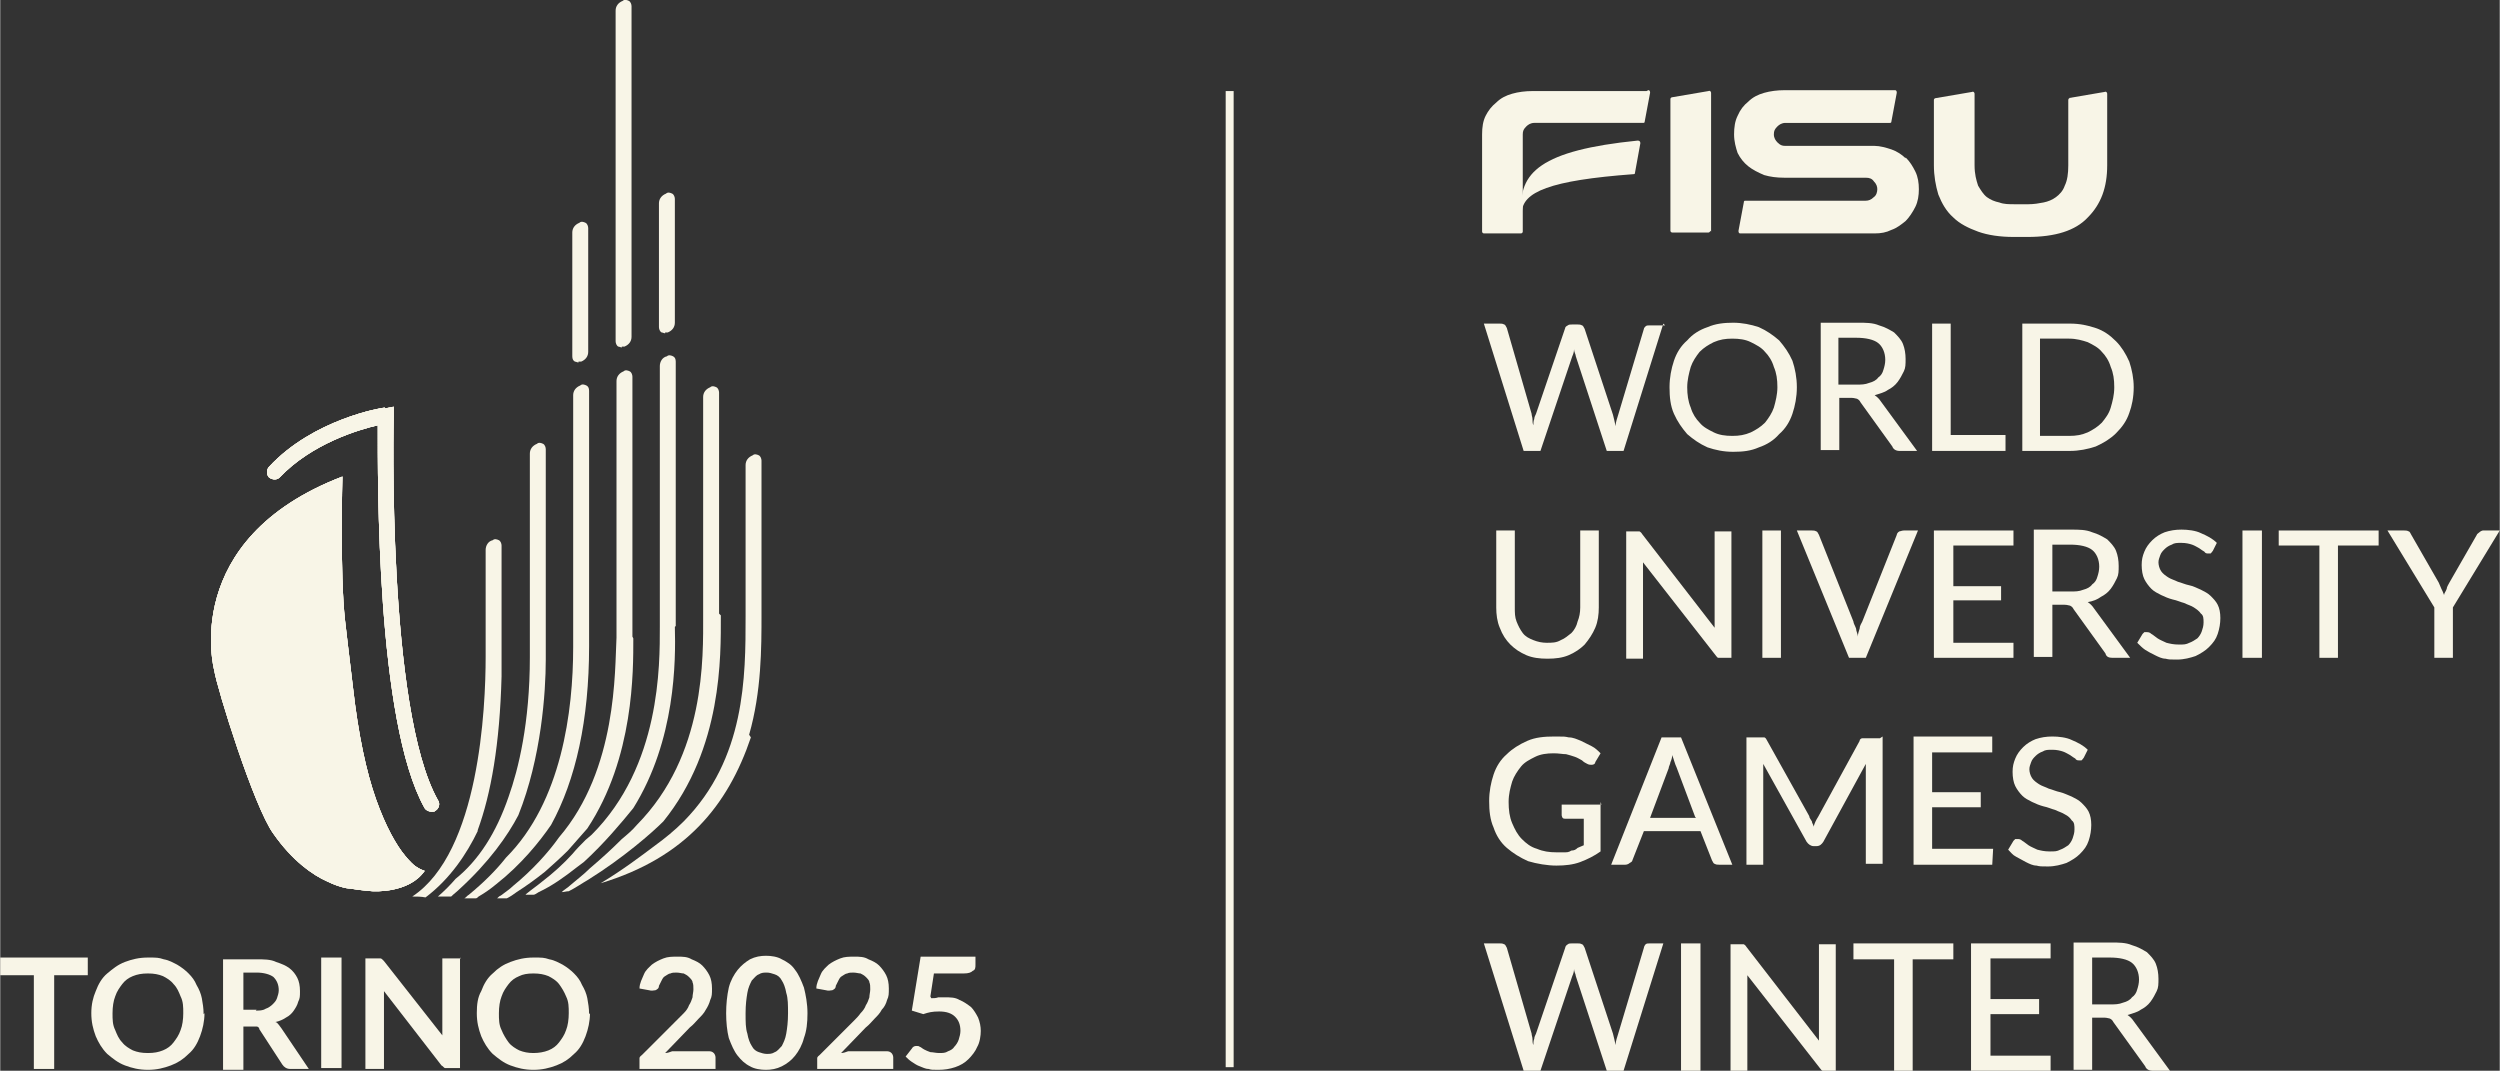 <?xml version="1.0" encoding="UTF-8"?>
<svg xmlns="http://www.w3.org/2000/svg" width="99.7mm" height="42.7mm" xmlns:xlink="http://www.w3.org/1999/xlink" version="1.1" viewBox="0 0 282.7 121.1">
  <rect x="0" y="0" width="282.7" height="121.1" fill="#333333" stroke="none"/>
  <defs>
    <style>
      .cls-1 {
        clip-path: url(#clippath-1);
      }

      .cls-2 {
        clip-path: url(#clippath);
      }

      .cls-3 {
        fill: #f8f5e7;
      }
    </style>
    <clipPath id="clippath">
      <path class="cls-3" d="M43.5,46.1c-.3,0-8.1,1.3-13.1,6.7-.3.3-.3.9,0,1.2.4.3.9.3,1.2,0,3.6-3.8,8.9-5.4,11.1-5.9,0,6-.2,33.5,5.3,43.3.2.3.5.4.8.4s.3,0,.4-.1c.4-.2.6-.8.3-1.2-5.8-10.3-5-43.1-5-43.5v-1s-1,.2-1,.2Z"/>
    </clipPath>
    <clipPath id="clippath-1">
      <path class="cls-3" d="M24.2,75.8c.3,2,4.5,15.5,6.7,18.5,2.2,3.1,4.5,4.7,6.1,5.4.8.4,1.5.6,1.9.7.4.1.7.1.7.1,0,0,1.1.2,2.5.3,0,0,4.1.3,5.9-2.3,0,0-.6-.2-1-.5-.3-.2-.7-.6-1.2-1.2-1-1.2-2.2-3.3-3.3-6.4-1.1-3.1-2-7.3-2.6-12.6-.3-2.4-.9-7.6-.9-7.6-.6-5.3-.3-16.3-.3-16.3-18.5,7.1-14.5,21.9-14.5,21.9"/>
    </clipPath>
  </defs>
  <!-- Generator: Adobe Illustrator 28.7.0, SVG Export Plug-In . SVG Version: 1.2.0 Build 136)  -->
  <g>
    <g id="Livello_1">
      <rect class="cls-3" x="138.6" y="10.3" width=".9" height="110.4"/>
      <path class="cls-3" d="M188.1,36.6l-4.5,14.4h-1.9l-3.5-10.7c0-.2-.2-.5-.2-.8,0,.3-.1.6-.2.8l-3.6,10.7h-1.9l-4.5-14.4h1.8c.2,0,.3,0,.5.1.1,0,.2.2.3.4l2.8,9.7c0,.2.1.4.1.6,0,.2,0,.5.1.7,0-.2,0-.5.1-.7,0-.2.1-.4.2-.6l3.3-9.7c0-.1.1-.2.3-.3.1-.1.3-.1.5-.1h.6c.2,0,.3,0,.5.1.1,0,.2.2.3.4l3.2,9.7c.1.4.2.8.3,1.3,0-.5.2-.9.3-1.3l2.9-9.7c0-.1.1-.2.2-.3.1-.1.3-.1.5-.1h1.7Z"/>
      <path class="cls-3" d="M203.2,43.8c0,1.1-.2,2.1-.5,3-.3.9-.8,1.7-1.5,2.3-.6.7-1.4,1.2-2.3,1.5-.9.4-1.8.5-2.9.5s-2-.2-2.9-.5c-.9-.4-1.6-.9-2.3-1.5-.6-.7-1.1-1.4-1.5-2.3-.4-.9-.5-1.9-.5-3s.2-2.1.5-3c.3-.9.8-1.7,1.5-2.3.6-.7,1.4-1.2,2.3-1.5.9-.4,1.9-.5,2.9-.5s2,.2,2.9.5c.9.4,1.6.9,2.3,1.5.6.7,1.1,1.4,1.5,2.3.3.9.5,1.9.5,3M201,43.8c0-.9-.1-1.6-.4-2.3-.2-.7-.6-1.3-1-1.7-.4-.5-1-.8-1.6-1.1-.6-.3-1.3-.4-2.1-.4s-1.4.1-2.1.4c-.6.3-1.1.6-1.6,1.1-.4.5-.8,1.1-1,1.7-.2.7-.4,1.5-.4,2.3s.1,1.6.4,2.3c.2.7.6,1.3,1,1.7.4.5,1,.8,1.6,1.1.6.3,1.3.4,2.1.4s1.4-.1,2.1-.4c.6-.3,1.1-.6,1.6-1.1.4-.5.8-1.1,1-1.7.2-.7.4-1.5.4-2.3"/>
      <path class="cls-3" d="M216.7,51h-1.9c-.4,0-.7-.2-.8-.5l-3.6-5c-.1-.2-.2-.3-.4-.4-.1,0-.3-.1-.6-.1h-1.4v5.9h-2.1v-14.4h4.2c.9,0,1.7,0,2.4.3.7.2,1.2.5,1.7.8.4.4.8.8,1,1.3.2.5.3,1.1.3,1.7s0,1-.2,1.4c-.2.4-.4.8-.7,1.2-.3.4-.7.7-1.1.9-.4.3-.9.4-1.5.6.3.2.5.4.7.7l4.1,5.6ZM209.9,43.5c.6,0,1,0,1.5-.2.4-.1.8-.3,1-.6.3-.2.5-.5.6-.9.1-.3.2-.7.2-1.1,0-.8-.3-1.5-.8-1.9-.5-.4-1.4-.6-2.5-.6h-2v5.3h1.9Z"/>
      <polygon class="cls-3" points="226.8 49.2 226.8 51 218.5 51 218.5 36.6 220.6 36.6 220.6 49.2 226.8 49.2"/>
      <path class="cls-3" d="M241.3,43.8c0,1.1-.2,2.1-.5,2.9-.3.9-.8,1.6-1.5,2.3-.6.6-1.4,1.1-2.3,1.5-.9.3-1.9.5-2.9.5h-5.4v-14.4h5.4c1.1,0,2,.2,2.9.5.9.3,1.6.8,2.3,1.5.6.6,1.1,1.4,1.5,2.3.3.9.5,1.9.5,2.9M239.1,43.8c0-.9-.1-1.6-.4-2.3-.2-.7-.6-1.3-1-1.7-.4-.5-1-.8-1.6-1.1-.6-.2-1.3-.4-2.1-.4h-3.3v11h3.3c.8,0,1.4-.1,2.1-.4.6-.3,1.1-.6,1.6-1.1.4-.5.8-1,1-1.7.2-.7.4-1.4.4-2.3"/>
      <path class="cls-3" d="M174.9,72.7c.6,0,1.1,0,1.6-.3.5-.2.8-.5,1.2-.8.3-.3.6-.8.7-1.3.2-.5.3-1,.3-1.6v-8.7h2.1v8.7c0,.8-.1,1.6-.4,2.3-.3.7-.7,1.3-1.2,1.9-.5.5-1.1.9-1.8,1.2-.7.3-1.5.4-2.4.4s-1.7-.1-2.4-.4c-.7-.3-1.3-.7-1.8-1.2-.5-.5-.9-1.1-1.2-1.9-.3-.7-.4-1.5-.4-2.3v-8.7h2.1v8.7c0,.6,0,1.1.2,1.6.2.5.4.9.7,1.3.3.4.7.6,1.2.8.5.2,1,.3,1.5.3"/>
      <path class="cls-3" d="M195.8,60v14.4h-1.1c-.2,0-.3,0-.4,0-.1,0-.2-.2-.3-.3l-8.2-10.5c0,.2,0,.4,0,.5,0,.2,0,.3,0,.5v9.9h-1.9v-14.4h1.1c.2,0,.3,0,.4,0,0,0,.2.1.3.3l8.2,10.6c0-.2,0-.4,0-.6,0-.2,0-.4,0-.5v-9.8h1.9Z"/>
      <rect class="cls-3" x="199.3" y="60" width="2.1" height="14.4"/>
      <path class="cls-3" d="M216.9,60l-5.9,14.4h-1.9l-5.9-14.4h1.7c.2,0,.3,0,.5.1.1,0,.2.2.3.4l3.9,9.8c0,.2.2.5.3.8,0,.3.2.6.2.9,0-.3.1-.6.2-.9,0-.3.2-.6.3-.8l3.9-9.8c0-.1.1-.3.3-.4.1,0,.3-.1.5-.1h1.7Z"/>
      <polygon class="cls-3" points="227.7 72.7 227.7 74.4 218.7 74.4 218.7 60 227.7 60 227.7 61.7 220.9 61.7 220.9 66.3 226.3 66.3 226.3 67.9 220.9 67.9 220.9 72.7 227.7 72.7"/>
      <path class="cls-3" d="M240.8,74.4h-1.9c-.4,0-.7-.1-.8-.5l-3.6-5c-.1-.2-.2-.3-.4-.4-.1,0-.3-.1-.6-.1h-1.4v5.9h-2.1v-14.4h4.2c.9,0,1.7,0,2.4.3.7.2,1.2.5,1.7.8.4.4.8.8,1,1.3.2.5.3,1.1.3,1.7s0,1-.2,1.4c-.2.4-.4.8-.7,1.2-.3.4-.7.7-1.1.9-.4.3-.9.5-1.5.6.3.2.5.4.7.7l4.1,5.6ZM234.1,66.9c.6,0,1,0,1.5-.2.4-.1.8-.3,1-.6.3-.2.5-.5.6-.9.1-.3.2-.7.2-1.1,0-.8-.3-1.5-.8-1.9-.5-.4-1.4-.6-2.5-.6h-2v5.3h1.9Z"/>
      <path class="cls-3" d="M250.2,62.3c0,.1-.1.2-.2.3,0,0-.2,0-.3,0s-.3,0-.4-.2c-.2-.1-.3-.2-.6-.4-.2-.1-.5-.3-.8-.4-.3-.1-.7-.2-1.2-.2s-.8,0-1.1.2c-.3.1-.6.3-.8.5-.2.2-.4.4-.5.7-.1.3-.2.5-.2.8s.1.7.3,1c.2.3.5.5.8.7.3.2.7.3,1.1.5.4.1.8.3,1.3.4s.8.3,1.3.5c.4.2.8.4,1.1.7.3.3.6.6.8,1,.2.4.3.9.3,1.5s-.1,1.2-.3,1.8c-.2.6-.5,1-1,1.5-.4.4-.9.7-1.5,1-.6.2-1.3.4-2.1.4s-.9,0-1.3-.1c-.4,0-.8-.2-1.2-.4-.4-.2-.8-.4-1.1-.6-.3-.2-.6-.5-.9-.8l.6-1c0,0,.1-.1.2-.2,0,0,.2,0,.3,0s.3,0,.5.2c.2.1.4.3.7.5.3.2.6.3,1,.5.4.1.8.2,1.4.2s.8,0,1.2-.2c.3-.1.6-.3.9-.5.2-.2.4-.5.5-.8.1-.3.2-.6.2-1s0-.8-.3-1c-.2-.3-.5-.5-.8-.7-.3-.2-.7-.3-1.1-.5-.4-.1-.8-.3-1.3-.4-.4-.1-.9-.3-1.3-.5-.4-.2-.8-.4-1.1-.7-.3-.3-.6-.7-.8-1.1-.2-.4-.3-1-.3-1.6s.1-1,.3-1.5c.2-.5.5-.9.9-1.3.4-.4.9-.7,1.4-.9.6-.2,1.2-.3,1.9-.3s1.6.1,2.2.4c.7.3,1.3.6,1.8,1.1l-.5,1Z"/>
      <rect class="cls-3" x="253.6" y="60" width="2.2" height="14.4"/>
      <polygon class="cls-3" points="269 61.7 264.4 61.7 264.4 74.4 262.3 74.4 262.3 61.7 257.7 61.7 257.7 60 269 60 269 61.7"/>
      <path class="cls-3" d="M277.4,68.7v5.7h-2.1v-5.7l-5.3-8.7h1.9c.2,0,.3,0,.5.1.1,0,.2.2.3.4l3.1,5.4c.1.2.2.5.3.7.1.2.2.4.3.7,0-.2.2-.4.3-.7,0-.2.2-.5.3-.7l3.1-5.4c0-.1.2-.2.3-.3.1-.1.3-.2.4-.2h1.9l-5.3,8.7Z"/>
      <path class="cls-3" d="M181,90.7v5.6c-.7.5-1.5.9-2.3,1.2-.8.3-1.7.4-2.7.4s-2.2-.2-3.2-.5c-.9-.4-1.7-.9-2.4-1.5-.7-.6-1.2-1.4-1.5-2.3-.4-.9-.5-1.9-.5-3s.2-2.1.5-3c.3-.9.8-1.7,1.5-2.3.6-.6,1.4-1.1,2.3-1.5.9-.4,1.9-.5,3.1-.5s1.1,0,1.6.1c.5,0,.9.2,1.4.4.4.2.8.4,1.2.6.4.2.7.5,1,.8l-.6,1c0,.2-.2.3-.4.3-.2,0-.3,0-.5-.1-.2-.1-.4-.2-.6-.4-.2-.1-.5-.3-.8-.4-.3-.1-.6-.2-1-.3-.4,0-.8-.1-1.4-.1-.8,0-1.5.1-2.1.4-.6.3-1.2.6-1.6,1.1-.4.5-.8,1.1-1,1.7-.2.7-.4,1.4-.4,2.3s.1,1.7.4,2.4c.3.7.6,1.3,1.1,1.8.5.5,1,.9,1.7,1.1.7.3,1.4.4,2.2.4s.6,0,.9,0c.3,0,.5,0,.8-.2.3,0,.5-.1.7-.3.2-.1.5-.2.7-.3v-3h-2.1c-.1,0-.2,0-.3-.1,0,0-.1-.2-.1-.3v-1.2h4.5Z"/>
      <path class="cls-3" d="M196,97.8h-1.6c-.2,0-.3,0-.5-.1-.1,0-.2-.2-.3-.4l-1.3-3.3h-6.4l-1.3,3.3c0,.1-.1.2-.3.3-.1.1-.3.2-.5.2h-1.6l5.7-14.4h2.2l5.8,14.4ZM191.7,92.4l-2.1-5.6c-.2-.4-.3-.9-.5-1.4,0,.3-.1.6-.2.8,0,.2-.2.5-.2.7l-2.1,5.6h5.2Z"/>
      <path class="cls-3" d="M212.9,83.3v14.4h-1.9v-10.3c0-.2,0-.3,0-.5,0-.2,0-.4,0-.5l-4.8,8.8c-.2.3-.4.5-.8.5h-.3c-.3,0-.6-.2-.8-.5l-4.9-8.8c0,.4,0,.7,0,1.1v10.3h-1.9v-14.4h1.6c.2,0,.3,0,.4,0,.1,0,.2.1.3.3l4.8,8.6c0,.2.2.4.3.6,0,.2.2.4.2.6.1-.4.3-.8.5-1.1l4.7-8.6c0-.2.2-.3.3-.3.1,0,.2,0,.4,0h1.6Z"/>
      <polygon class="cls-3" points="225.4 96 225.3 97.8 216.4 97.8 216.4 83.3 225.3 83.3 225.3 85.1 218.5 85.1 218.5 89.6 224 89.6 224 91.3 218.5 91.3 218.5 96 225.4 96"/>
      <path class="cls-3" d="M235.6,85.7c0,.1-.1.2-.2.3,0,0-.2,0-.3,0s-.3,0-.4-.2c-.2-.1-.3-.2-.6-.4-.2-.1-.5-.3-.8-.4-.3-.1-.7-.2-1.2-.2s-.8,0-1.1.2c-.3.1-.6.3-.8.5-.2.2-.4.4-.5.7-.1.3-.2.5-.2.8s.1.7.3,1c.2.3.5.5.8.7.3.2.7.3,1.1.5.4.1.8.3,1.3.4.4.1.8.3,1.3.5.4.2.8.4,1.1.7.3.3.6.6.8,1,.2.4.3.9.3,1.5s-.1,1.2-.3,1.8c-.2.6-.5,1-1,1.5-.4.4-.9.7-1.5,1-.6.2-1.3.4-2.1.4s-.9,0-1.3-.1c-.4,0-.8-.2-1.2-.4-.4-.2-.7-.4-1.1-.6s-.6-.5-.9-.8l.6-1c0,0,.1-.1.2-.2,0,0,.2,0,.3,0s.3,0,.5.2c.2.1.4.3.7.5.3.2.6.3,1,.5.4.1.8.2,1.4.2s.8,0,1.2-.2c.3-.1.6-.3.9-.5.2-.2.4-.5.5-.8.1-.3.2-.6.2-1s0-.8-.3-1c-.2-.3-.4-.5-.8-.7-.3-.2-.7-.3-1.1-.5-.4-.1-.8-.3-1.3-.4-.4-.1-.9-.3-1.3-.5-.4-.2-.8-.4-1.1-.7-.3-.3-.6-.7-.8-1.1-.2-.4-.3-1-.3-1.6s.1-1,.3-1.5c.2-.5.5-.9.9-1.3.4-.4.9-.7,1.4-.9.6-.2,1.2-.3,1.9-.3s1.6.1,2.2.4c.7.3,1.3.6,1.8,1.1l-.5,1Z"/>
      <path class="cls-3" d="M188.1,106.7l-4.5,14.4h-1.9l-3.5-10.7c0-.2-.2-.5-.2-.8,0,.3-.1.6-.2.8l-3.6,10.7h-1.9l-4.5-14.4h1.8c.2,0,.3,0,.5.1.1,0,.2.2.3.4l2.8,9.7c0,.2.1.4.1.6,0,.2,0,.5.1.7,0-.2,0-.5.1-.7,0-.2.1-.4.2-.6l3.3-9.7c0-.1.1-.3.3-.4.1-.1.3-.1.5-.1h.6c.2,0,.3,0,.5.1.1,0,.2.2.3.4l3.2,9.7c.1.4.2.8.3,1.3,0-.5.2-.9.3-1.3l2.9-9.7c0-.1.1-.3.2-.4.1-.1.3-.1.5-.1h1.7Z"/>
      <rect class="cls-3" x="190.1" y="106.7" width="2.2" height="14.4"/>
      <path class="cls-3" d="M207.6,106.7v14.4h-1.1c-.2,0-.3,0-.4,0-.1,0-.2-.2-.3-.3l-8.2-10.5c0,.2,0,.4,0,.5,0,.2,0,.3,0,.5v9.9h-1.9v-14.4h1.1c.2,0,.3,0,.4,0,0,0,.2.1.3.3l8.2,10.6c0-.2,0-.4,0-.6,0-.2,0-.4,0-.5v-9.8h1.9Z"/>
      <polygon class="cls-3" points="220.9 108.5 216.3 108.5 216.3 121.1 214.2 121.1 214.2 108.5 209.6 108.5 209.6 106.7 220.9 106.7 220.9 108.5"/>
      <polygon class="cls-3" points="231.9 119.4 231.9 121.1 222.9 121.1 222.9 106.7 231.9 106.7 231.9 108.4 225.1 108.4 225.1 113 230.6 113 230.6 114.7 225.1 114.7 225.1 119.4 231.9 119.4"/>
      <path class="cls-3" d="M245.3,121.1h-1.9c-.4,0-.7-.2-.8-.5l-3.6-5c-.1-.2-.2-.3-.4-.4-.1,0-.3-.1-.6-.1h-1.4v5.9h-2.1v-14.4h4.2c.9,0,1.7,0,2.4.3.7.2,1.2.5,1.7.8.4.4.8.8,1,1.3.2.5.3,1.1.3,1.7s0,1-.2,1.4c-.2.4-.4.8-.7,1.2-.3.4-.7.7-1.1.9-.4.3-.9.4-1.5.6.3.2.5.4.7.7l4.1,5.6ZM238.6,113.6c.6,0,1,0,1.5-.2.4-.1.8-.3,1-.6.3-.2.5-.5.6-.9.1-.3.2-.7.2-1.1,0-.8-.3-1.5-.8-1.9-.5-.4-1.4-.6-2.5-.6h-2v5.3h1.9Z"/>
      <path class="cls-3" d="M215.5,17.9c-.4-.4-1-.8-1.6-1-.6-.2-1.3-.4-1.9-.4h-10.1c-.4,0-.6-.1-.9-.4-.2-.2-.4-.5-.4-.9s.1-.6.4-.9c.2-.2.5-.4.9-.4h11.8c.1,0,.2,0,.2-.2l.6-3.2c0-.1,0-.3-.2-.3h-12.5c-.8,0-1.6.1-2.3.3-.7.2-1.3.5-1.8,1-.5.4-.9.9-1.2,1.6-.3.6-.4,1.3-.4,2.1s.2,1.5.4,2.1c.3.6.7,1.1,1.2,1.5.5.4,1.1.7,1.8,1,.7.2,1.4.3,2.3.3h9.2c.4,0,.7.1.9.4.3.3.4.6.4.9s-.1.7-.4.9c-.3.3-.6.4-.9.4h-13.6c-.1,0-.2,0-.2.2l-.6,3.2c0,.1,0,.3.2.3h15.2c.7,0,1.3-.1,1.9-.4.6-.2,1.1-.6,1.6-1,.4-.4.8-1,1.1-1.6.3-.6.4-1.3.4-2s-.1-1.4-.4-2c-.3-.6-.6-1.1-1.1-1.6"/>
      <path class="cls-3" d="M234.1,11.1c-.1,0-.2.1-.2.2v7.4c0,.9-.1,1.7-.4,2.3-.2.6-.6,1-1,1.3-.4.3-.9.5-1.4.6-.5.1-1.1.2-1.7.2h-1.6c-.6,0-1.2,0-1.7-.2-.5-.1-1-.3-1.4-.6-.4-.3-.7-.8-1-1.3-.2-.6-.4-1.3-.4-2.3v-8.1c0-.1-.1-.3-.3-.2l-4.1.7c-.1,0-.2.1-.2.2v7.4c0,1.2.2,2.3.5,3.3.4,1,.9,1.9,1.7,2.6.7.7,1.7,1.2,2.8,1.6,1.1.4,2.5.6,4,.6h1.6c3.1,0,5.4-.7,6.8-2.2,1.5-1.5,2.2-3.4,2.2-5.9v-8.1c0-.1-.1-.3-.3-.2l-4.1.7Z"/>
      <path class="cls-3" d="M193.5,26.2v-15.7c0-.1-.1-.3-.3-.2l-4.1.7c-.1,0-.2.1-.2.2v14.9c0,.1.1.2.2.2h4.1c.1,0,.2-.1.2-.2"/>
      <path class="cls-3" d="M186.2,10.3h-12.9c-.8,0-1.6.1-2.3.3-.7.2-1.3.5-1.8,1-.5.4-.9.9-1.2,1.5-.3.6-.4,1.3-.4,2.1v11c0,.1.1.2.2.2h4.2c.1,0,.2-.1.2-.2v-11c0-.4.1-.6.4-.9.2-.2.5-.4.9-.4h12.3c.1,0,.2,0,.2-.2l.6-3.2c0-.1,0-.3-.2-.3"/>
      <path class="cls-3" d="M185.2,15.9c-10.9,1.1-13.6,3.6-13.1,8.2,0-2.4,3.2-3.7,12.6-4.4.1,0,.2,0,.2-.2l.6-3.3c0-.2-.1-.3-.3-.3"/>
      <path class="cls-3" d="M43.5,46.1c-.3,0-8.1,1.3-13.1,6.7-.3.3-.3.9,0,1.2.4.3.9.3,1.2,0,3.6-3.8,8.9-5.4,11.1-5.9,0,6-.2,33.5,5.3,43.3.2.3.5.4.8.4s.3,0,.4-.1c.4-.2.6-.8.3-1.2-5.8-10.3-5-43.1-5-43.5v-1s-1,.2-1,.2Z"/>
      <g>
        <path class="cls-3" d="M43.5,46.1c-.3,0-8.1,1.3-13.1,6.7-.3.3-.3.9,0,1.2.4.3.9.3,1.2,0,3.6-3.8,8.9-5.4,11.1-5.9,0,6-.2,33.5,5.3,43.3.2.3.5.4.8.4s.3,0,.4-.1c.4-.2.6-.8.3-1.2-5.8-10.3-5-43.1-5-43.5v-1s-1,.2-1,.2Z"/>
        <g class="cls-2">
          <rect class="cls-3" x="24.8" y="44.2" width="30.2" height="49.2" transform="translate(-15.4 11.7) rotate(-14)"/>
          <polygon class="cls-3" points="30 96.3 60.5 88.7 60.5 96.3 30 96.3"/>
          <polygon class="cls-3" points="19.3 91.1 60.5 80.9 60.5 88.7 30.1 96.3 19.3 96.3 19.3 91.1"/>
          <polygon class="cls-3" points="19.3 90.9 60.5 80.7 60.5 80.9 19.3 91.1 19.3 90.9"/>
          <polygon class="cls-3" points="19.3 90.8 60.5 80.5 60.5 80.7 19.3 90.9 19.3 90.8"/>
          <polygon class="cls-3" points="19.3 90.6 60.5 80.4 60.5 80.5 19.3 90.8 19.3 90.6"/>
          <polygon class="cls-3" points="19.3 90.4 60.5 80.2 60.5 80.4 19.3 90.6 19.3 90.4"/>
          <polygon class="cls-3" points="19.3 90.3 60.5 80 60.5 80.2 19.3 90.4 19.3 90.3"/>
          <polygon class="cls-3" points="19.3 90.1 60.5 79.9 60.5 80 19.3 90.3 19.3 90.1"/>
          <polygon class="cls-3" points="19.3 89.9 60.5 79.7 60.5 79.9 19.3 90.1 19.3 89.9"/>
          <polygon class="cls-3" points="19.3 89.8 60.5 79.5 60.5 79.7 19.3 89.9 19.3 89.8"/>
          <polygon class="cls-3" points="19.3 89.6 60.5 79.3 60.5 79.5 19.3 89.8 19.3 89.6"/>
          <polygon class="cls-3" points="19.3 89.4 60.5 79.2 60.5 79.3 19.3 89.6 19.3 89.4"/>
          <polygon class="cls-3" points="19.3 89.3 60.5 79 60.5 79.2 19.3 89.4 19.3 89.3"/>
          <polygon class="cls-3" points="19.3 89.1 60.5 78.8 60.5 79 19.3 89.3 19.3 89.1"/>
          <polygon class="cls-3" points="19.3 88.9 60.5 78.7 60.5 78.8 19.3 89.1 19.3 88.9"/>
          <polygon class="cls-3" points="19.3 88.7 60.5 78.5 60.5 78.7 19.3 88.9 19.3 88.7"/>
          <polygon class="cls-3" points="19.3 88.6 60.5 78.3 60.5 78.5 19.3 88.7 19.3 88.6"/>
          <polygon class="cls-3" points="19.3 88.4 60.5 78.2 60.5 78.3 19.3 88.6 19.3 88.4"/>
          <polygon class="cls-3" points="19.3 88.2 60.5 78 60.5 78.2 19.3 88.4 19.3 88.2"/>
          <polygon class="cls-3" points="19.3 88.1 60.5 77.8 60.5 78 19.3 88.2 19.3 88.1"/>
          <polygon class="cls-3" points="19.3 87.9 60.5 77.7 60.5 77.8 19.3 88.1 19.3 87.9"/>
          <polygon class="cls-3" points="19.3 87.7 60.5 77.5 60.5 77.7 19.3 87.9 19.3 87.7"/>
          <polygon class="cls-3" points="19.3 87.6 60.5 77.3 60.5 77.5 19.3 87.7 19.3 87.6"/>
          <polygon class="cls-3" points="19.3 87.4 60.5 77.2 60.5 77.3 19.3 87.6 19.3 87.4"/>
          <polygon class="cls-3" points="19.3 87.2 60.5 77 60.5 77.2 19.3 87.4 19.3 87.2"/>
          <polygon class="cls-3" points="19.3 87.1 60.5 76.8 60.5 77 19.3 87.2 19.3 87.1"/>
          <polygon class="cls-3" points="19.3 86.9 60.5 76.6 60.5 76.8 19.3 87.1 19.3 86.9"/>
          <polygon class="cls-3" points="19.3 86.7 60.5 76.5 60.5 76.6 19.3 86.9 19.3 86.7"/>
          <polygon class="cls-3" points="19.3 86.6 60.5 76.3 60.5 76.5 19.3 86.7 19.3 86.6"/>
          <polygon class="cls-3" points="19.3 86.4 60.5 76.1 60.5 76.3 19.3 86.6 19.3 86.4"/>
          <polygon class="cls-3" points="19.3 86.2 60.5 76 60.5 76.1 19.3 86.4 19.3 86.2"/>
          <polygon class="cls-3" points="19.3 86 60.5 75.8 60.5 76 19.3 86.2 19.3 86"/>
          <polygon class="cls-3" points="19.3 85.9 60.5 75.6 60.5 75.8 19.3 86 19.3 85.9"/>
          <polygon class="cls-3" points="19.3 85.7 60.5 75.5 60.5 75.6 19.3 85.9 19.3 85.7"/>
          <polygon class="cls-3" points="19.3 85.5 60.5 75.3 60.5 75.5 19.3 85.7 19.3 85.5"/>
          <polygon class="cls-3" points="19.3 85.4 60.5 75.1 60.5 75.3 19.3 85.5 19.3 85.4"/>
          <polygon class="cls-3" points="19.3 85.2 60.5 75 60.5 75.1 19.3 85.4 19.3 85.2"/>
          <polygon class="cls-3" points="19.3 85 60.5 74.8 60.5 75 19.3 85.2 19.3 85"/>
          <polygon class="cls-3" points="19.3 84.9 60.5 74.6 60.5 74.8 19.3 85 19.3 84.9"/>
          <polygon class="cls-3" points="19.3 84.7 60.5 74.4 60.5 74.6 19.3 84.9 19.3 84.7"/>
          <polygon class="cls-3" points="19.3 84.5 60.5 74.3 60.5 74.4 19.3 84.7 19.3 84.5"/>
          <polygon class="cls-3" points="19.3 84.4 60.5 74.1 60.5 74.3 19.3 84.5 19.3 84.4"/>
          <polygon class="cls-3" points="19.3 84.2 60.5 73.9 60.5 74.1 19.3 84.4 19.3 84.2"/>
          <polygon class="cls-3" points="19.3 84 60.5 73.8 60.5 73.9 19.3 84.2 19.3 84"/>
          <polygon class="cls-3" points="19.3 83.8 60.5 73.6 60.5 73.8 19.3 84 19.3 83.8"/>
          <polygon class="cls-3" points="19.3 83.7 60.5 73.4 60.5 73.6 19.3 83.8 19.3 83.7"/>
          <polygon class="cls-3" points="19.3 83.5 60.5 73.3 60.5 73.4 19.3 83.7 19.3 83.5"/>
          <polygon class="cls-3" points="19.3 83.3 60.5 73.1 60.5 73.3 19.3 83.5 19.3 83.3"/>
          <polygon class="cls-3" points="19.3 83.2 60.5 72.9 60.5 73.1 19.3 83.3 19.3 83.2"/>
          <polygon class="cls-3" points="19.3 83 60.5 72.8 60.5 72.9 19.3 83.2 19.3 83"/>
          <polygon class="cls-3" points="19.3 82.8 60.5 72.6 60.5 72.8 19.3 83 19.3 82.8"/>
          <polygon class="cls-3" points="19.3 82.7 60.5 72.4 60.5 72.6 19.3 82.8 19.3 82.7"/>
          <polygon class="cls-3" points="19.3 82.5 60.5 72.2 60.5 72.4 19.3 82.7 19.3 82.5"/>
          <polygon class="cls-3" points="19.3 82.3 60.5 72.1 60.5 72.2 19.3 82.5 19.3 82.3"/>
          <polygon class="cls-3" points="19.3 82.2 60.5 71.9 60.5 72.1 19.3 82.3 19.3 82.2"/>
          <polygon class="cls-3" points="19.3 82 60.5 71.7 60.5 71.9 19.3 82.2 19.3 82"/>
          <polygon class="cls-3" points="19.3 81.8 60.5 71.6 60.5 71.7 19.3 82 19.3 81.8"/>
          <polygon class="cls-3" points="19.3 81.7 60.5 71.4 60.5 71.6 19.3 81.8 19.3 81.7"/>
          <polygon class="cls-3" points="19.3 81.5 60.5 71.2 60.5 71.4 19.3 81.7 19.3 81.5"/>
          <polygon class="cls-3" points="19.3 81.3 60.5 71.1 60.5 71.2 19.3 81.5 19.3 81.3"/>
          <polygon class="cls-3" points="19.3 81.2 60.5 70.9 60.5 71.1 19.3 81.3 19.3 81.2"/>
          <polygon class="cls-3" points="19.3 81 60.5 70.7 60.5 70.9 19.3 81.2 19.3 81"/>
          <polygon class="cls-3" points="19.3 80.8 60.5 70.6 60.5 70.7 19.3 81 19.3 80.8"/>
          <polygon class="cls-3" points="19.3 80.6 60.5 70.4 60.5 70.6 19.3 80.8 19.3 80.6"/>
          <polygon class="cls-3" points="19.3 80.5 60.5 70.2 60.5 70.4 19.3 80.6 19.3 80.5"/>
          <polygon class="cls-3" points="19.3 80.3 60.5 70.1 60.5 70.2 19.3 80.5 19.3 80.3"/>
          <polygon class="cls-3" points="19.3 80.1 60.5 69.9 60.5 70.1 19.3 80.3 19.3 80.1"/>
          <polygon class="cls-3" points="19.3 80 60.5 69.7 60.5 69.9 19.3 80.1 19.3 80"/>
          <polygon class="cls-3" points="19.3 79.8 60.5 69.5 60.5 69.7 19.3 80 19.3 79.8"/>
          <polygon class="cls-3" points="19.3 79.6 60.5 69.4 60.5 69.5 19.3 79.8 19.3 79.6"/>
          <polygon class="cls-3" points="19.3 79.5 60.5 69.2 60.5 69.4 19.3 79.6 19.3 79.5"/>
          <polygon class="cls-3" points="19.3 79.3 60.5 69 60.5 69.2 19.3 79.5 19.3 79.3"/>
          <polygon class="cls-3" points="19.3 79.1 60.5 68.9 60.5 69 19.3 79.3 19.3 79.1"/>
          <polygon class="cls-3" points="19.3 79 60.5 68.7 60.5 68.9 19.3 79.1 19.3 79"/>
          <polygon class="cls-3" points="19.3 78.8 60.5 68.5 60.5 68.7 19.3 79 19.3 78.8"/>
          <polygon class="cls-3" points="19.3 78.6 60.5 68.4 60.5 68.5 19.3 78.8 19.3 78.6"/>
          <polygon class="cls-3" points="19.3 78.4 60.5 68.2 60.5 68.4 19.3 78.6 19.3 78.4"/>
          <polygon class="cls-3" points="19.3 78.3 60.5 68 60.5 68.2 19.3 78.4 19.3 78.3"/>
          <polygon class="cls-3" points="19.3 78.1 60.5 67.9 60.5 68 19.3 78.3 19.3 78.1"/>
          <polygon class="cls-3" points="19.3 77.9 60.5 67.7 60.5 67.9 19.3 78.1 19.3 77.9"/>
          <polygon class="cls-3" points="19.3 77.8 60.5 67.5 60.5 67.7 19.3 77.9 19.3 77.8"/>
          <polygon class="cls-3" points="19.3 77.6 60.5 67.4 60.5 67.5 19.3 77.8 19.3 77.6"/>
          <polygon class="cls-3" points="19.3 77.4 60.5 67.2 60.5 67.4 19.3 77.6 19.3 77.4"/>
          <polygon class="cls-3" points="19.3 77.3 60.5 67 60.5 67.2 19.3 77.4 19.3 77.3"/>
          <polygon class="cls-3" points="19.3 77.1 60.5 66.8 60.5 67 19.3 77.3 19.3 77.1"/>
          <polygon class="cls-3" points="19.3 76.9 60.5 66.7 60.5 66.8 19.3 77.1 19.3 76.9"/>
          <polygon class="cls-3" points="19.3 76.8 60.5 66.5 60.5 66.7 19.3 76.9 19.3 76.8"/>
          <polygon class="cls-3" points="19.3 76.6 60.5 66.3 60.5 66.5 19.3 76.8 19.3 76.6"/>
          <polygon class="cls-3" points="19.3 76.4 60.5 66.2 60.5 66.3 19.3 76.6 19.3 76.4"/>
          <polygon class="cls-3" points="19.3 76.3 60.5 66 60.5 66.2 19.3 76.4 19.3 76.3"/>
          <polygon class="cls-3" points="19.3 76.1 60.5 65.8 60.5 66 19.3 76.3 19.3 76.1"/>
          <polygon class="cls-3" points="19.3 75.9 60.5 65.7 60.5 65.8 19.3 76.1 19.3 75.9"/>
          <polygon class="cls-3" points="19.3 75.7 60.5 65.5 60.5 65.7 19.3 75.9 19.3 75.7"/>
          <polygon class="cls-3" points="19.3 75.6 60.5 65.3 60.5 65.5 19.3 75.7 19.3 75.6"/>
          <polygon class="cls-3" points="19.3 75.4 60.5 65.2 60.5 65.3 19.3 75.6 19.3 75.4"/>
          <polygon class="cls-3" points="19.3 75.2 60.5 65 60.5 65.2 19.3 75.4 19.3 75.2"/>
          <polygon class="cls-3" points="19.3 75.1 60.5 64.8 60.5 65 19.3 75.2 19.3 75.1"/>
          <polygon class="cls-3" points="19.3 74.9 60.5 64.7 60.5 64.8 19.3 75.1 19.3 74.9"/>
          <polygon class="cls-3" points="19.3 74.7 60.5 64.5 60.5 64.7 19.3 74.9 19.3 74.7"/>
          <polygon class="cls-3" points="19.3 74.6 60.5 64.3 60.5 64.5 19.3 74.7 19.3 74.6"/>
          <polygon class="cls-3" points="19.3 74.4 60.5 64.1 60.5 64.3 19.3 74.6 19.3 74.4"/>
          <polygon class="cls-3" points="19.3 74.2 60.5 64 60.5 64.1 19.3 74.4 19.3 74.2"/>
          <polygon class="cls-3" points="19.3 74.1 60.5 63.8 60.5 64 19.3 74.2 19.3 74.1"/>
          <polygon class="cls-3" points="19.3 73.9 60.5 63.6 60.5 63.8 19.3 74.1 19.3 73.9"/>
          <polygon class="cls-3" points="19.3 73.7 60.5 63.5 60.5 63.6 19.3 73.9 19.3 73.7"/>
          <polygon class="cls-3" points="19.3 73.6 60.5 63.3 60.5 63.5 19.3 73.7 19.3 73.6"/>
          <polygon class="cls-3" points="19.3 73.4 60.5 63.1 60.5 63.3 19.3 73.6 19.3 73.4"/>
          <polygon class="cls-3" points="19.3 73.1 60.5 62.9 60.5 63.1 19.3 73.4 19.3 73.1"/>
          <polygon class="cls-3" points="19.3 72.8 60.5 62.6 60.5 62.9 19.3 73.1 19.3 72.8"/>
          <polygon class="cls-3" points="19.3 72.6 60.5 62.3 60.5 62.6 19.3 72.8 19.3 72.6"/>
          <polygon class="cls-3" points="19.3 72.3 60.5 62 60.5 62.3 19.3 72.6 19.3 72.3"/>
          <polygon class="cls-3" points="19.3 72 60.5 61.8 60.5 62 19.3 72.3 19.3 72"/>
          <polygon class="cls-3" points="19.3 71.8 60.5 61.5 60.5 61.8 19.3 72 19.3 71.8"/>
          <polygon class="cls-3" points="19.3 71.5 60.5 61.2 60.5 61.5 19.3 71.8 19.3 71.5"/>
          <polygon class="cls-3" points="19.3 71.2 60.5 61 60.5 61.2 19.3 71.5 19.3 71.2"/>
          <polygon class="cls-3" points="19.3 70.9 60.5 60.7 60.5 61 19.3 71.2 19.3 70.9"/>
          <polygon class="cls-3" points="19.3 70.7 60.5 60.4 60.5 60.7 19.3 70.9 19.3 70.7"/>
          <polygon class="cls-3" points="19.3 70.4 60.5 60.2 60.5 60.4 19.3 70.7 19.3 70.4"/>
          <polygon class="cls-3" points="19.3 70.1 60.5 59.9 60.5 60.2 19.3 70.4 19.3 70.1"/>
          <polygon class="cls-3" points="19.3 69.9 60.5 59.6 60.5 59.9 19.3 70.1 19.3 69.9"/>
          <polygon class="cls-3" points="19.3 69.6 60.5 59.3 60.5 59.6 19.3 69.9 19.3 69.6"/>
          <polygon class="cls-3" points="19.3 69.3 60.5 59.1 60.5 59.3 19.3 69.6 19.3 69.3"/>
          <polygon class="cls-3" points="19.3 69 60.5 58.8 60.5 59.1 19.3 69.3 19.3 69"/>
          <polygon class="cls-3" points="19.3 68.8 60.5 58.5 60.5 58.8 19.3 69 19.3 68.8"/>
          <polygon class="cls-3" points="19.3 68.5 60.5 58.3 60.5 58.5 19.3 68.8 19.3 68.5"/>
          <polygon class="cls-3" points="19.3 68.2 60.5 58 60.5 58.3 19.3 68.5 19.3 68.2"/>
          <polygon class="cls-3" points="19.3 68 60.5 57.7 60.5 58 19.3 68.2 19.3 68"/>
          <polygon class="cls-3" points="19.3 67.7 60.5 57.4 60.5 57.7 19.3 68 19.3 67.7"/>
          <polygon class="cls-3" points="19.3 67.4 60.5 57.2 60.5 57.4 19.3 67.7 19.3 67.4"/>
          <polygon class="cls-3" points="19.3 67.1 60.5 56.9 60.5 57.2 19.3 67.4 19.3 67.1"/>
          <polygon class="cls-3" points="19.3 66.9 60.5 56.6 60.5 56.9 19.3 67.1 19.3 66.9"/>
          <polygon class="cls-3" points="19.3 66.6 60.5 56.4 60.5 56.6 19.3 66.9 19.3 66.6"/>
          <polygon class="cls-3" points="19.3 66.3 60.5 56.1 60.5 56.4 19.3 66.6 19.3 66.3"/>
          <polygon class="cls-3" points="19.3 66.1 60.5 55.8 60.5 56.1 19.3 66.3 19.3 66.1"/>
          <polygon class="cls-3" points="19.3 65.8 60.5 55.5 60.5 55.8 19.3 66.1 19.3 65.8"/>
          <polygon class="cls-3" points="19.3 65.5 60.5 55.3 60.5 55.5 19.3 65.8 19.3 65.5"/>
          <polygon class="cls-3" points="19.3 65.3 60.5 55 60.5 55.3 19.3 65.5 19.3 65.3"/>
          <polygon class="cls-3" points="19.3 65 60.5 54.7 60.5 55 19.3 65.3 19.3 65"/>
          <polygon class="cls-3" points="19.3 64.7 60.5 54.5 60.5 54.7 19.3 65 19.3 64.7"/>
          <polygon class="cls-3" points="19.3 64.4 60.5 54.2 60.5 54.5 19.3 64.7 19.3 64.4"/>
          <polygon class="cls-3" points="19.3 64.2 60.5 53.9 60.5 54.2 19.3 64.4 19.3 64.2"/>
          <polygon class="cls-3" points="19.3 63.9 60.5 53.6 60.5 53.9 19.3 64.2 19.3 63.9"/>
          <polygon class="cls-3" points="19.3 63.6 60.5 53.4 60.5 53.6 19.3 63.9 19.3 63.6"/>
          <polygon class="cls-3" points="19.3 63.4 60.5 53.1 60.5 53.4 19.3 63.6 19.3 63.4"/>
          <polygon class="cls-3" points="19.3 63.1 60.5 52.8 60.5 53.1 19.3 63.4 19.3 63.1"/>
          <polygon class="cls-3" points="19.3 62.8 60.5 52.6 60.5 52.8 19.3 63.1 19.3 62.8"/>
          <polygon class="cls-3" points="19.3 62.5 60.5 52.3 60.5 52.6 19.3 62.8 19.3 62.5"/>
          <polygon class="cls-3" points="19.3 62.3 60.5 52 60.5 52.3 19.3 62.5 19.3 62.3"/>
          <polygon class="cls-3" points="19.3 62 60.5 51.8 60.5 52 19.3 62.3 19.3 62"/>
          <polygon class="cls-3" points="19.3 61.7 60.5 51.5 60.5 51.8 19.3 62 19.3 61.7"/>
          <polygon class="cls-3" points="19.3 61.5 60.5 51.2 60.5 51.5 19.3 61.7 19.3 61.5"/>
          <polygon class="cls-3" points="19.3 61.2 60.5 50.9 60.5 51.2 19.3 61.5 19.3 61.2"/>
          <polygon class="cls-3" points="19.3 60.9 60.5 50.7 60.5 50.9 19.3 61.2 19.3 60.9"/>
          <polygon class="cls-3" points="19.3 60.6 60.5 50.4 60.5 50.7 19.3 60.9 19.3 60.6"/>
          <polygon class="cls-3" points="19.3 60.4 60.5 50.1 60.5 50.4 19.3 60.6 19.3 60.4"/>
          <polygon class="cls-3" points="19.3 60.1 60.5 49.9 60.5 50.1 19.3 60.4 19.3 60.1"/>
          <polygon class="cls-3" points="19.3 59.8 60.5 49.6 60.5 49.9 19.3 60.1 19.3 59.8"/>
          <polygon class="cls-3" points="19.3 59.6 60.5 49.3 60.5 49.6 19.3 59.8 19.3 59.6"/>
          <polygon class="cls-3" points="19.3 59.3 60.5 49 60.5 49.3 19.3 59.6 19.3 59.3"/>
          <polygon class="cls-3" points="19.3 59 60.5 48.8 60.5 49 19.3 59.3 19.3 59"/>
          <polygon class="cls-3" points="19.3 58.8 60.5 48.5 60.5 48.8 19.3 59 19.3 58.8"/>
          <polygon class="cls-3" points="19.3 58.5 60.5 48.2 60.5 48.5 19.3 58.8 19.3 58.5"/>
          <polygon class="cls-3" points="19.3 58.2 60.5 48 60.5 48.2 19.3 58.5 19.3 58.2"/>
          <polygon class="cls-3" points="19.3 57.9 60.5 47.7 60.5 48 19.3 58.2 19.3 57.9"/>
          <polygon class="cls-3" points="19.3 57.7 60.5 47.4 60.5 47.7 19.3 57.9 19.3 57.7"/>
          <polygon class="cls-3" points="19.3 57.4 60.5 47.1 60.5 47.4 19.3 57.7 19.3 57.4"/>
          <polygon class="cls-3" points="19.3 57.1 60.5 46.9 60.5 47.1 19.3 57.4 19.3 57.1"/>
          <polygon class="cls-3" points="19.3 56.9 60.5 46.6 60.5 46.9 19.3 57.1 19.3 56.9"/>
          <polygon class="cls-3" points="19.3 56.6 60.5 46.3 60.5 46.6 19.3 56.9 19.3 56.6"/>
          <polygon class="cls-3" points="19.3 56.3 60.5 46.1 60.5 46.3 19.3 56.6 19.3 56.3"/>
          <polygon class="cls-3" points="19.3 56 60.5 45.8 60.5 46.1 19.3 56.3 19.3 56"/>
          <polygon class="cls-3" points="19.3 55.8 60.5 45.5 60.5 45.8 19.3 56 19.3 55.8"/>
          <polygon class="cls-3" points="19.3 55.5 60.5 45.3 60.5 45.5 19.3 55.8 19.3 55.5"/>
          <polygon class="cls-3" points="19.3 55.2 60.5 45 60.5 45.3 19.3 55.5 19.3 55.2"/>
          <polygon class="cls-3" points="19.3 55 60.5 44.7 60.5 45 19.3 55.2 19.3 55"/>
          <polygon class="cls-3" points="19.3 54.7 60.5 44.4 60.5 44.7 19.3 55 19.3 54.7"/>
          <polygon class="cls-3" points="19.3 51.9 60.5 41.7 60.5 44.4 19.3 54.7 19.3 51.9"/>
          <polygon class="cls-3" points="60.5 41.7 19.3 52 19.3 41.3 60.5 41.3 60.5 41.7"/>
        </g>
      </g>
      <path class="cls-3" d="M24.2,75.8c.3,2,4.5,15.5,6.7,18.5,2.1,3.1,4.5,4.7,6.1,5.4.8.4,1.5.6,1.9.7.4.1.7.1.7.1,0,0,1.1.2,2.5.3,0,0,4.1.3,5.9-2.3,0,0-.6-.2-1-.5-.3-.2-.7-.6-1.2-1.2-1-1.2-2.2-3.3-3.3-6.4-1.1-3.1-2-7.3-2.6-12.6-.3-2.4-.9-7.6-.9-7.6-.6-5.3-.3-16.3-.3-16.3-18.5,7.1-14.5,21.9-14.5,21.9"/>
      <g>
        <path class="cls-3" d="M24.2,75.8c.3,2,4.5,15.5,6.7,18.5,2.2,3.1,4.5,4.7,6.1,5.4.8.4,1.5.6,1.9.7.4.1.7.1.7.1,0,0,1.1.2,2.5.3,0,0,4.1.3,5.9-2.3,0,0-.6-.2-1-.5-.3-.2-.7-.6-1.2-1.2-1-1.2-2.2-3.3-3.3-6.4-1.1-3.1-2-7.3-2.6-12.6-.3-2.4-.9-7.6-.9-7.6-.6-5.3-.3-16.3-.3-16.3-18.5,7.1-14.5,21.9-14.5,21.9"/>
        <g class="cls-1">
          <rect class="cls-3" x="14.9" y="51.3" width="38.4" height="52.5" transform="translate(-17.7 10.5) rotate(-14)"/>
          <polygon class="cls-3" points="9.1 99.9 59 87.5 59 107.6 9.1 107.6 9.1 99.9"/>
          <polygon class="cls-3" points="9.1 93.6 59 81.2 59 87.5 9.1 99.9 9.1 93.6"/>
          <polygon class="cls-3" points="9.1 93.5 59 81 59 81.2 9.1 93.6 9.1 93.5"/>
          <polygon class="cls-3" points="9.1 93.3 59 80.9 59 81 9.1 93.5 9.1 93.3"/>
          <polygon class="cls-3" points="9.1 93.2 59 80.8 59 80.9 9.1 93.3 9.1 93.2"/>
          <polygon class="cls-3" points="9.1 93 59 80.6 59 80.8 9.1 93.2 9.1 93"/>
          <polygon class="cls-3" points="9.1 92.9 59 80.5 59 80.6 9.1 93 9.1 92.9"/>
          <polygon class="cls-3" points="9.1 92.8 59 80.3 59 80.5 9.1 92.9 9.1 92.8"/>
          <polygon class="cls-3" points="9.1 92.6 59 80.2 59 80.3 9.1 92.8 9.1 92.6"/>
          <polygon class="cls-3" points="9.1 92.5 59 80.1 59 80.2 9.1 92.6 9.1 92.5"/>
          <polygon class="cls-3" points="9.1 92.4 59 79.9 59 80.1 9.1 92.5 9.1 92.4"/>
          <polygon class="cls-3" points="9.1 92.2 59 79.8 59 79.9 9.1 92.4 9.1 92.2"/>
          <polygon class="cls-3" points="9.1 92.1 59 79.7 59 79.8 9.1 92.2 9.1 92.1"/>
          <polygon class="cls-3" points="9.1 92 59 79.5 59 79.7 9.1 92.1 9.1 92"/>
          <polygon class="cls-3" points="9.1 91.8 59 79.4 59 79.5 9.1 92 9.1 91.8"/>
          <polygon class="cls-3" points="9.1 91.7 59 79.3 59 79.4 9.1 91.8 9.1 91.7"/>
          <polygon class="cls-3" points="9.1 91.6 59 79.1 59 79.3 9.1 91.7 9.1 91.6"/>
          <polygon class="cls-3" points="9.1 91.4 59 79 59 79.1 9.1 91.6 9.1 91.4"/>
          <polygon class="cls-3" points="9.1 91.3 59 78.9 59 79 9.1 91.4 9.1 91.3"/>
          <polygon class="cls-3" points="9.1 91.1 59 78.7 59 78.9 9.1 91.3 9.1 91.1"/>
          <polygon class="cls-3" points="9.1 91 59 78.6 59 78.7 9.1 91.1 9.1 91"/>
          <polygon class="cls-3" points="9.1 90.9 59 78.4 59 78.6 9.1 91 9.1 90.9"/>
          <polygon class="cls-3" points="9.1 90.7 59 78.3 59 78.4 9.1 90.9 9.1 90.7"/>
          <polygon class="cls-3" points="9.1 90.6 59 78.2 59 78.3 9.1 90.7 9.1 90.6"/>
          <polygon class="cls-3" points="9.1 90.5 59 78 59 78.2 9.1 90.6 9.1 90.5"/>
          <polygon class="cls-3" points="9.1 90.3 59 77.9 59 78 9.1 90.5 9.1 90.3"/>
          <polygon class="cls-3" points="9.1 90.2 59 77.8 59 77.9 9.1 90.3 9.1 90.2"/>
          <polygon class="cls-3" points="9.1 90.1 59 77.6 59 77.8 9.1 90.2 9.1 90.1"/>
          <polygon class="cls-3" points="9.1 89.9 59 77.5 59 77.6 9.1 90.1 9.1 89.9"/>
          <polygon class="cls-3" points="9.1 89.8 59 77.4 59 77.5 9.1 89.9 9.1 89.8"/>
          <polygon class="cls-3" points="9.1 89.7 59 77.2 59 77.4 9.1 89.8 9.1 89.7"/>
          <polygon class="cls-3" points="9.1 89.5 59 77.1 59 77.2 9.1 89.7 9.1 89.5"/>
          <polygon class="cls-3" points="9.1 89.4 59 77 59 77.1 9.1 89.5 9.1 89.4"/>
          <polygon class="cls-3" points="9.1 89.2 59 76.8 59 77 9.1 89.4 9.1 89.2"/>
          <polygon class="cls-3" points="9.1 89.1 59 76.7 59 76.8 9.1 89.2 9.1 89.1"/>
          <polygon class="cls-3" points="9.1 89 59 76.5 59 76.7 9.1 89.1 9.1 89"/>
          <polygon class="cls-3" points="9.1 88.8 59 76.4 59 76.5 9.1 89 9.1 88.8"/>
          <polygon class="cls-3" points="9.1 88.7 59 76.3 59 76.4 9.1 88.8 9.1 88.7"/>
          <polygon class="cls-3" points="9.1 88.6 59 76.1 59 76.3 9.1 88.7 9.1 88.6"/>
          <polygon class="cls-3" points="9.1 88.4 59 76 59 76.1 9.1 88.6 9.1 88.4"/>
          <polygon class="cls-3" points="9.1 88.3 59 75.9 59 76 9.1 88.4 9.1 88.3"/>
          <polygon class="cls-3" points="9.1 88.2 59 75.7 59 75.9 9.1 88.3 9.1 88.2"/>
          <polygon class="cls-3" points="9.1 88 59 75.6 59 75.7 9.1 88.2 9.1 88"/>
          <polygon class="cls-3" points="9.1 87.9 59 75.5 59 75.6 9.1 88 9.1 87.9"/>
          <polygon class="cls-3" points="9.1 87.8 59 75.3 59 75.5 9.1 87.9 9.1 87.8"/>
          <polygon class="cls-3" points="9.1 87.6 59 75.2 59 75.3 9.1 87.8 9.1 87.6"/>
          <polygon class="cls-3" points="9.1 87.5 59 75.1 59 75.2 9.1 87.6 9.1 87.5"/>
          <polygon class="cls-3" points="9.1 87.3 59 74.9 59 75.1 9.1 87.5 9.1 87.3"/>
          <polygon class="cls-3" points="9.1 87.2 59 74.8 59 74.9 9.1 87.3 9.1 87.2"/>
          <polygon class="cls-3" points="9.1 87.1 59 74.6 59 74.8 9.1 87.2 9.1 87.1"/>
          <polygon class="cls-3" points="9.1 86.9 59 74.5 59 74.6 9.1 87.1 9.1 86.9"/>
          <polygon class="cls-3" points="9.1 86.8 59 74.4 59 74.5 9.1 86.9 9.1 86.8"/>
          <polygon class="cls-3" points="9.1 86.7 59 74.2 59 74.4 9.1 86.8 9.1 86.7"/>
          <polygon class="cls-3" points="9.1 86.5 59 74.1 59 74.2 9.1 86.7 9.1 86.5"/>
          <polygon class="cls-3" points="9.1 86.4 59 74 59 74.1 9.1 86.5 9.1 86.4"/>
          <polygon class="cls-3" points="9.1 86.3 59 73.8 59 74 9.1 86.4 9.1 86.3"/>
          <polygon class="cls-3" points="9.1 86.1 59 73.7 59 73.8 9.1 86.3 9.1 86.1"/>
          <polygon class="cls-3" points="9.1 86 59 73.6 59 73.7 9.1 86.1 9.1 86"/>
          <polygon class="cls-3" points="9.1 85.9 59 73.4 59 73.6 9.1 86 9.1 85.9"/>
          <polygon class="cls-3" points="9.1 85.7 59 73.3 59 73.4 9.1 85.9 9.1 85.7"/>
          <polygon class="cls-3" points="9.1 85.6 59 73.2 59 73.3 9.1 85.7 9.1 85.6"/>
          <polygon class="cls-3" points="9.1 85.4 59 73 59 73.2 9.1 85.6 9.1 85.4"/>
          <polygon class="cls-3" points="9.1 85.3 59 72.9 59 73 9.1 85.4 9.1 85.3"/>
          <polygon class="cls-3" points="9.1 85.2 59 72.7 59 72.9 9.1 85.3 9.1 85.2"/>
          <polygon class="cls-3" points="9.1 85 59 72.6 59 72.7 9.1 85.2 9.1 85"/>
          <polygon class="cls-3" points="9.1 84.9 59 72.5 59 72.6 9.1 85 9.1 84.9"/>
          <polygon class="cls-3" points="9.1 84.8 59 72.3 59 72.5 9.1 84.9 9.1 84.8"/>
          <polygon class="cls-3" points="9.1 84.6 59 72.2 59 72.3 9.1 84.8 9.1 84.6"/>
          <polygon class="cls-3" points="9.1 84.5 59 72.1 59 72.2 9.1 84.6 9.1 84.5"/>
          <polygon class="cls-3" points="9.1 84.4 59 71.9 59 72.1 9.1 84.5 9.1 84.4"/>
          <polygon class="cls-3" points="9.1 84.2 59 71.8 59 71.9 9.1 84.4 9.1 84.2"/>
          <polygon class="cls-3" points="9.1 84.1 59 71.7 59 71.8 9.1 84.2 9.1 84.1"/>
          <polygon class="cls-3" points="9.1 84 59 71.5 59 71.7 9.1 84.1 9.1 84"/>
          <polygon class="cls-3" points="9.1 83.8 59 71.4 59 71.5 9.1 84 9.1 83.8"/>
          <polygon class="cls-3" points="9.1 83.7 59 71.3 59 71.4 9.1 83.8 9.1 83.7"/>
          <polygon class="cls-3" points="9.1 83.5 59 71.1 59 71.3 9.1 83.7 9.1 83.5"/>
          <polygon class="cls-3" points="9.1 83.4 59 71 59 71.1 9.1 83.5 9.1 83.4"/>
          <polygon class="cls-3" points="9.1 83.3 59 70.8 59 71 9.1 83.4 9.1 83.3"/>
          <polygon class="cls-3" points="9.1 83.1 59 70.7 59 70.8 9.1 83.3 9.1 83.1"/>
          <polygon class="cls-3" points="9.1 83 59 70.6 59 70.7 9.1 83.1 9.1 83"/>
          <polygon class="cls-3" points="9.1 82.9 59 70.4 59 70.6 9.1 83 9.1 82.9"/>
          <polygon class="cls-3" points="9.1 82.7 59 70.3 59 70.4 9.1 82.9 9.1 82.7"/>
          <polygon class="cls-3" points="9.1 82.6 59 70.2 59 70.3 9.1 82.7 9.1 82.6"/>
          <polygon class="cls-3" points="9.1 82.5 59 70 59 70.2 9.1 82.6 9.1 82.5"/>
          <polygon class="cls-3" points="9.1 82.3 59 69.9 59 70 9.1 82.5 9.1 82.3"/>
          <polygon class="cls-3" points="9.1 82.2 59 69.8 59 69.9 9.1 82.3 9.1 82.2"/>
          <polygon class="cls-3" points="9.1 82.1 59 69.6 59 69.8 9.1 82.2 9.1 82.1"/>
          <polygon class="cls-3" points="9.1 81.9 59 69.5 59 69.6 9.1 82.1 9.1 81.9"/>
          <polygon class="cls-3" points="9.1 81.8 59 69.4 59 69.5 9.1 81.9 9.1 81.8"/>
          <polygon class="cls-3" points="9.1 81.6 59 69.2 59 69.4 9.1 81.8 9.1 81.6"/>
          <polygon class="cls-3" points="9.1 81.5 59 69.1 59 69.2 9.1 81.6 9.1 81.5"/>
          <polygon class="cls-3" points="9.1 81.4 59 68.9 59 69.1 9.1 81.5 9.1 81.4"/>
          <polygon class="cls-3" points="9.1 81.2 59 68.8 59 69 9.1 81.4 9.1 81.2"/>
          <polygon class="cls-3" points="9.1 81.1 59 68.7 59 68.8 9.1 81.2 9.1 81.1"/>
          <polygon class="cls-3" points="9.1 81 59 68.5 59 68.7 9.1 81.1 9.1 81"/>
          <polygon class="cls-3" points="9.1 80.8 59 68.4 59 68.5 9.1 81 9.1 80.8"/>
          <polygon class="cls-3" points="9.1 80.7 59 68.3 59 68.4 9.1 80.8 9.1 80.7"/>
          <polygon class="cls-3" points="9.1 80.6 59 68.1 59 68.3 9.1 80.7 9.1 80.6"/>
          <polygon class="cls-3" points="9.1 80.4 59 68 59 68.1 9.1 80.6 9.1 80.4"/>
          <polygon class="cls-3" points="9.1 80.3 59 67.9 59 68 9.1 80.4 9.1 80.3"/>
          <polygon class="cls-3" points="9.1 80.2 59 67.7 59 67.9 9.1 80.3 9.1 80.2"/>
          <polygon class="cls-3" points="9.1 80 59 67.6 59 67.7 9.1 80.2 9.1 80"/>
          <polygon class="cls-3" points="9.1 79.9 59 67.5 59 67.6 9.1 80 9.1 79.9"/>
          <polygon class="cls-3" points="9.1 79.7 59 67.3 59 67.5 9.1 79.9 9.1 79.7"/>
          <polygon class="cls-3" points="9.1 79.6 59 67.2 59 67.3 9.1 79.7 9.1 79.6"/>
          <polygon class="cls-3" points="9.1 79.5 59 67 59 67.2 9.1 79.6 9.1 79.5"/>
          <polygon class="cls-3" points="9.1 79.3 59 66.9 59 67 9.1 79.5 9.1 79.3"/>
          <polygon class="cls-3" points="9.1 79.1 59 66.7 59 66.9 9.1 79.3 9.1 79.1"/>
          <polygon class="cls-3" points="9.1 78.9 59 66.5 59 66.7 9.1 79.1 9.1 78.9"/>
          <polygon class="cls-3" points="9.1 78.7 59 66.3 59 66.5 9.1 78.9 9.1 78.7"/>
          <polygon class="cls-3" points="9.1 78.5 59 66 59 66.3 9.1 78.7 9.1 78.5"/>
          <polygon class="cls-3" points="9.1 78.2 59 65.8 59 66 9.1 78.5 9.1 78.2"/>
          <polygon class="cls-3" points="9.1 78 59 65.6 59 65.8 9.1 78.3 9.1 78"/>
          <polygon class="cls-3" points="9.1 77.8 59 65.4 59 65.6 9.1 78 9.1 77.8"/>
          <polygon class="cls-3" points="9.1 77.6 59 65.2 59 65.4 9.1 77.8 9.1 77.6"/>
          <polygon class="cls-3" points="9.1 77.4 59 65 59 65.2 9.1 77.6 9.1 77.4"/>
          <polygon class="cls-3" points="9.1 77.2 59 64.7 59 65 9.1 77.4 9.1 77.2"/>
          <polygon class="cls-3" points="9.1 76.9 59 64.5 59 64.7 9.1 77.2 9.1 76.9"/>
          <polygon class="cls-3" points="9.1 76.7 59 64.3 59 64.5 9.1 76.9 9.1 76.7"/>
          <polygon class="cls-3" points="9.1 76.5 59 64.1 59 64.3 9.1 76.7 9.1 76.5"/>
          <polygon class="cls-3" points="9.1 76.3 59 63.9 59 64.1 9.1 76.5 9.1 76.3"/>
          <polygon class="cls-3" points="9.1 76.1 59 63.6 59 63.9 9.1 76.3 9.1 76.1"/>
          <polygon class="cls-3" points="9.1 75.9 59 63.4 59 63.6 9.1 76.1 9.1 75.9"/>
          <polygon class="cls-3" points="9.1 75.6 59 63.2 59 63.4 9.1 75.9 9.1 75.6"/>
          <polygon class="cls-3" points="9.1 75.4 59 63 59 63.2 9.1 75.6 9.1 75.4"/>
          <polygon class="cls-3" points="9.1 75.2 59 62.8 59 63 9.1 75.4 9.1 75.2"/>
          <polygon class="cls-3" points="9.1 75 59 62.6 59 62.8 9.1 75.2 9.1 75"/>
          <polygon class="cls-3" points="9.1 74.8 59 62.3 59 62.6 9.1 75 9.1 74.8"/>
          <polygon class="cls-3" points="9.1 74.6 59 62.1 59 62.3 9.1 74.8 9.1 74.6"/>
          <polygon class="cls-3" points="9.1 74.3 59 61.9 59 62.1 9.1 74.6 9.1 74.3"/>
          <polygon class="cls-3" points="9.1 74.1 59 61.7 59 61.9 9.1 74.3 9.1 74.1"/>
          <polygon class="cls-3" points="9.1 73.9 59 61.5 59 61.7 9.1 74.1 9.1 73.9"/>
          <polygon class="cls-3" points="9.1 73.7 59 61.2 59 61.5 9.1 73.9 9.1 73.7"/>
          <polygon class="cls-3" points="9.1 73.5 59 61 59 61.3 9.1 73.7 9.1 73.5"/>
          <polygon class="cls-3" points="9.1 73.2 59 60.8 59 61 9.1 73.5 9.1 73.2"/>
          <polygon class="cls-3" points="9.1 73 59 60.6 59 60.8 9.1 73.2 9.1 73"/>
          <polygon class="cls-3" points="9.1 72.8 59 60.4 59 60.6 9.1 73 9.1 72.8"/>
          <polygon class="cls-3" points="9.1 72.6 59 60.2 59 60.4 9.1 72.8 9.1 72.6"/>
          <polygon class="cls-3" points="9.1 72.4 59 59.9 59 60.2 9.1 72.6 9.1 72.4"/>
          <polygon class="cls-3" points="9.1 72.2 59 59.7 59 59.9 9.1 72.4 9.1 72.2"/>
          <polygon class="cls-3" points="9.1 71.9 59 59.5 59 59.7 9.1 72.2 9.1 71.9"/>
          <polygon class="cls-3" points="9.1 71.7 59 59.3 59 59.5 9.1 71.9 9.1 71.7"/>
          <polygon class="cls-3" points="9.1 71.5 59 59.1 59 59.3 9.1 71.7 9.1 71.5"/>
          <polygon class="cls-3" points="9.1 71.3 59 58.9 59 59.1 9.1 71.5 9.1 71.3"/>
          <polygon class="cls-3" points="9.1 71.1 59 58.6 59 58.9 9.1 71.3 9.1 71.1"/>
          <polygon class="cls-3" points="9.1 70.9 59 58.4 59 58.6 9.1 71.1 9.1 70.9"/>
          <polygon class="cls-3" points="9.1 70.6 59 58.2 59 58.4 9.1 70.9 9.1 70.6"/>
          <polygon class="cls-3" points="9.1 70.4 59 58 59 58.2 9.1 70.6 9.1 70.4"/>
          <polygon class="cls-3" points="9.1 70.2 59 57.8 59 58 9.1 70.4 9.1 70.2"/>
          <polygon class="cls-3" points="9.1 70 59 57.5 59 57.8 9.1 70.2 9.1 70"/>
          <polygon class="cls-3" points="9.1 69.8 59 57.3 59 57.5 9.1 70 9.1 69.8"/>
          <polygon class="cls-3" points="9.1 69.5 59 57.1 59 57.3 9.1 69.8 9.1 69.5"/>
          <polygon class="cls-3" points="9.1 69.3 59 56.9 59 57.1 9.1 69.5 9.1 69.3"/>
          <polygon class="cls-3" points="9.1 69.1 59 56.7 59 56.9 9.1 69.3 9.1 69.1"/>
          <polygon class="cls-3" points="9.1 68.9 59 56.5 59 56.7 9.1 69.1 9.1 68.9"/>
          <polygon class="cls-3" points="9.1 68.7 59 56.2 59 56.5 9.1 68.9 9.1 68.7"/>
          <polygon class="cls-3" points="9.1 68.5 59 56 59 56.2 9.1 68.7 9.1 68.5"/>
          <polygon class="cls-3" points="9.1 68.2 59 55.8 59 56 9.1 68.5 9.1 68.2"/>
          <polygon class="cls-3" points="9.1 68 59 55.6 59 55.8 9.1 68.2 9.1 68"/>
          <polygon class="cls-3" points="9.1 67.8 59 55.4 59 55.6 9.1 68 9.1 67.8"/>
          <polygon class="cls-3" points="9.1 67.6 59 55.2 59 55.4 9.1 67.8 9.1 67.6"/>
          <polygon class="cls-3" points="9.1 67.4 59 54.9 59 55.2 9.1 67.6 9.1 67.4"/>
          <polygon class="cls-3" points="9.1 67.1 59 54.7 59 54.9 9.1 67.4 9.1 67.1"/>
          <polygon class="cls-3" points="9.1 66.9 59 54.5 59 54.7 9.1 67.1 9.1 66.9"/>
          <polygon class="cls-3" points="9.1 66.7 59 54.3 59 54.5 9.1 66.9 9.1 66.7"/>
          <polygon class="cls-3" points="9.1 66.5 59 54.1 59 54.3 9.1 66.7 9.1 66.5"/>
          <polygon class="cls-3" points="9.1 66.3 59 53.9 59 54.1 9.1 66.5 9.1 66.3"/>
          <polygon class="cls-3" points="9.1 66.1 59 53.6 59 53.9 9.1 66.3 9.1 66.1"/>
          <polygon class="cls-3" points="9.1 65.8 59 53.4 59 53.6 9.1 66.1 9.1 65.8"/>
          <polygon class="cls-3" points="9.1 65.6 59 53.2 59 53.4 9.1 65.8 9.1 65.6"/>
          <polygon class="cls-3" points="9.1 65.4 59 53 59 53.2 9.1 65.6 9.1 65.4"/>
          <polygon class="cls-3" points="9.1 65.2 59 52.8 59 53 9.1 65.4 9.1 65.2"/>
          <polygon class="cls-3" points="9.1 65 59 52.5 59 52.8 9.1 65.2 9.1 65"/>
          <polygon class="cls-3" points="9.1 64.8 59 52.3 59 52.5 9.1 65 9.1 64.8"/>
          <polygon class="cls-3" points="9.1 64.5 59 52.1 59 52.3 9.1 64.8 9.1 64.5"/>
          <polygon class="cls-3" points="9.1 64.3 59 51.9 59 52.1 9.1 64.5 9.1 64.3"/>
          <polygon class="cls-3" points="9.1 62.1 59 49.7 59 51.9 9.1 64.3 9.1 62.1"/>
          <polygon class="cls-3" points="59 49.7 9.1 62.1 9.1 47.4 59 47.4 59 49.7"/>
        </g>
      </g>
      <path class="cls-3" d="M84.7,83.1c1.4-4.9,1.4-9.8,1.4-13.6,0-1.2,0-1.9,0-2.9h0s0,0,0,0v-14.5c0-.2-.1-.5-.3-.6-.2-.1-.5-.2-.7,0-.5.2-.8.6-.8,1.1v12.5c0,1.5,0,3.4,0,4.6,0,6.8,0,16.1-7,23.2-1,1-2.1,1.9-3.2,2.7-1.6,1.2-3.7,2.8-6.2,4.3,9.6-2.9,14.4-8.8,17-16.5"/>
      <path class="cls-3" d="M81.3,69.4c0-.7,0-.8,0-1.2v-23.8c0-.2-.1-.5-.3-.6-.2-.1-.5-.2-.7,0-.5.2-.8.6-.8,1.1v23.4c0,.1,0,.6,0,1.3,0,4.7.3,15.8-7.5,23.7-.5.6-1.1,1.1-1.7,1.6-1.1,1.1-2.3,2.2-3.6,3.3-.7.7-1.5,1.3-2.2,1.9-.3.3-.7.5-1,.8.3,0,.5-.1.8-.1.8-.4,1.5-.9,2.2-1.3,4-2.5,7.2-5.3,8.5-6.6,6.7-8.3,6.5-18.7,6.5-23.3"/>
      <path class="cls-3" d="M76.4,70.8c0-.6,0-.8,0-1.2v-28.7c0-.3-.1-.5-.3-.6-.2-.1-.5-.2-.7,0-.5.1-.8.6-.8,1.1v28c0,.2,0,.9,0,1.5,0,4.3.1,15.7-7.7,23.5-.2.2-.5.4-.7.6-.5.5-1,1-1.5,1.6-1,1.1-2.1,2.1-3.4,3.1-.6.5-1.2.9-1.8,1.4,0,0,0,0-.1.1.3,0,.6,0,.9,0,0,0,0,0,0,0,.2,0,.4-.2.6-.3,0,0,0,0,0,0,1.5-.7,2.9-1.7,4.3-2.8.3-.2.5-.4.8-.6,2.3-2.1,4.3-4.5,5.6-6.1,4.8-7.7,4.8-16.7,4.7-20.5"/>
      <path class="cls-3" d="M71.5,72c0-.4,0-.9,0-.9h0v-28.5c0-.2-.1-.5-.3-.6-.2-.1-.5-.2-.7,0-.5.2-.8.6-.8,1.1v28.1s0,0,0,0h0c0,.3,0,.6,0,.9-.2,3.7.1,14.9-6.5,22.6-1.2,1.7-3,3.7-5.2,5.5-.4.4-.9.7-1.4,1.1-.1,0-.3.2-.4.3.4,0,.7,0,1.1,0,.4-.2.7-.4,1.1-.7,1.1-.7,2.2-1.5,3.2-2.3.9-.8,1.8-1.6,2.6-2.4.8-.9,1.5-1.7,2.2-2.5,5.3-8,5.2-17.9,5.2-21.5"/>
      <path class="cls-3" d="M66.6,72.7h0v-28.5c0-.3-.1-.5-.3-.6-.2-.1-.5-.2-.7,0-.5.2-.8.6-.8,1.1v28.5c0,7.2-1.3,17.5-7.6,23.8-1.1,1.4-2.5,2.8-4.2,4.2-.2.1-.3.3-.5.4.3,0,.5,0,.8,0h.5c.1,0,.2-.1.3-.2.7-.4,1.4-.9,2-1.4,2.8-2.2,4.9-4.8,6.2-6.7,2.8-5.1,4.3-11.9,4.3-20.2v-.3Z"/>
      <path class="cls-3" d="M61.7,74.3h0s0-23.5,0-23.5c0-.2-.1-.5-.3-.6-.2-.1-.5-.2-.7,0-.5.2-.8.6-.8,1.1v23c0,7.5-1.3,12.7-2.4,15.8-1.4,4.1-3.4,7.2-6,9.3-.6.7-1.3,1.4-2,2,.2,0,.3,0,.5,0,.3,0,.7,0,1,0,.3-.3.6-.5.9-.8,3.4-3.1,5.5-6.1,6.7-8.4,2.6-6.5,3.1-13.9,3.1-17.6h0v-.3Z"/>
      <path class="cls-3" d="M54,93.9c1.5-4.1,2.5-9.7,2.7-17.4,0,0,0-.1,0-.2v-2.1s0-12.5,0-12.5c0-.2-.1-.5-.3-.6-.2-.1-.5-.2-.7,0-.5.1-.8.6-.8,1.1v12.1c0,5.7-.7,22.1-8.3,27.1.5,0,1,0,1.5.1,2.8-2.1,4.7-5,5.9-7.5"/>
      <path class="cls-3" d="M75.2,37.6c0,0,.2,0,.3,0,.5-.2.8-.6.8-1.1v-14c0-.2-.1-.5-.3-.6-.2-.1-.5-.2-.7,0-.5.2-.8.6-.8,1.1v14c0,.2.1.5.3.6.1,0,.3.1.4.1"/>
      <path class="cls-3" d="M70.3,39.2c0,0,.2,0,.3,0,.5-.2.8-.6.8-1.1V.7c0-.2-.1-.5-.3-.6-.2-.1-.5-.2-.7,0-.5.2-.8.6-.8,1.1v37.4c0,.2.1.5.3.6.1,0,.3.1.4.1"/>
      <path class="cls-3" d="M65.4,40.9c0,0,.2,0,.3,0,.5-.2.8-.6.8-1.1v-14c0-.2-.1-.5-.3-.6-.2-.1-.5-.2-.7,0-.5.2-.8.6-.8,1.1v14c0,.3.1.5.3.6.1,0,.3.1.4.1"/>
      <polygon class="cls-3" points="9.9 110.3 6.1 110.3 6.1 120.9 3.8 120.9 3.8 110.3 0 110.3 0 108.3 9.9 108.3 9.9 110.3"/>
      <path class="cls-3" d="M23.1,114.6c0,.9-.2,1.8-.5,2.6-.3.8-.7,1.5-1.3,2-.6.6-1.2,1-2,1.3-.8.3-1.6.5-2.6.5s-1.8-.2-2.6-.5c-.8-.3-1.4-.8-2-1.3-.6-.6-1-1.3-1.3-2-.3-.8-.5-1.6-.5-2.6s.2-1.8.5-2.5c.3-.8.7-1.5,1.3-2s1.2-1,2-1.3c.8-.3,1.6-.5,2.6-.5s1.2,0,1.8.2c.6.1,1.1.4,1.5.6.5.3.9.6,1.3,1,.4.4.7.8.9,1.3.3.5.5,1,.6,1.5.1.6.2,1.1.2,1.8M20.7,114.6c0-.7,0-1.3-.3-1.9-.2-.5-.4-1-.8-1.4-.3-.4-.8-.7-1.2-.9-.5-.2-1-.3-1.7-.3s-1.2.1-1.7.3c-.5.2-.9.5-1.2.9-.3.4-.6.8-.8,1.4-.2.5-.3,1.2-.3,1.9s0,1.3.3,1.9c.2.5.4,1,.8,1.4.3.4.8.7,1.2.9.5.2,1,.3,1.7.3s1.2-.1,1.7-.3c.5-.2.9-.5,1.2-.9.3-.4.6-.8.8-1.4.2-.5.3-1.2.3-1.9"/>
      <path class="cls-3" d="M34.9,120.9h-2.1c-.4,0-.7-.2-.9-.5l-2.6-4c0-.2-.2-.3-.3-.3-.1,0-.3,0-.5,0h-1v4.9h-2.3v-12.5h3.8c.8,0,1.6,0,2.2.3.6.2,1.1.4,1.5.7.4.3.7.7.9,1.1.2.4.3.9.3,1.5s0,.8-.2,1.2c-.1.4-.3.7-.5,1-.2.3-.5.6-.9.8-.3.2-.7.4-1.2.5.2,0,.3.2.4.3.1.1.2.3.3.4l3.1,4.6ZM28.9,114.3c.4,0,.8,0,1.1-.2.3-.1.6-.3.8-.5.2-.2.4-.4.5-.7.1-.3.2-.6.2-.9,0-.6-.2-1.1-.6-1.5-.4-.3-1.1-.5-1.9-.5h-1.5v4.2h1.5Z"/>
      <rect class="cls-3" x="36.3" y="108.3" width="2.3" height="12.5"/>
      <path class="cls-3" d="M52,108.3v12.5h-1.2c-.2,0-.3,0-.5,0-.1,0-.2-.2-.4-.3l-6.5-8.4c0,.4,0,.7,0,1.1v7.7h-2.1v-12.5h1.2c0,0,.2,0,.3,0,0,0,.1,0,.2,0,0,0,.1,0,.2.1,0,0,.1.1.2.2l6.6,8.4c0-.2,0-.4,0-.6,0-.2,0-.4,0-.5v-7.6h2.1Z"/>
      <path class="cls-3" d="M66.7,114.6c0,.9-.2,1.8-.5,2.6-.3.8-.7,1.5-1.3,2-.6.6-1.2,1-2,1.3-.8.3-1.6.5-2.6.5s-1.8-.2-2.6-.5c-.8-.3-1.4-.8-2-1.3-.6-.6-1-1.3-1.3-2-.3-.8-.5-1.6-.5-2.6s.1-1.8.5-2.5c.3-.8.7-1.5,1.3-2,.6-.6,1.2-1,2-1.3.8-.3,1.6-.5,2.6-.5s1.2,0,1.8.2c.6.1,1.1.4,1.5.6.5.3.9.6,1.3,1,.4.4.7.8.9,1.3.3.5.5,1,.6,1.5.1.6.2,1.1.2,1.8M64.3,114.6c0-.7,0-1.3-.3-1.9-.2-.5-.5-1-.8-1.4-.3-.4-.8-.7-1.2-.9-.5-.2-1-.3-1.7-.3s-1.2.1-1.6.3c-.5.2-.9.5-1.2.9-.3.4-.6.8-.8,1.4-.2.5-.3,1.2-.3,1.9s0,1.3.3,1.9c.2.5.5,1,.8,1.4.3.4.8.7,1.2.9.5.2,1,.3,1.6.3s1.2-.1,1.7-.3c.5-.2.9-.5,1.2-.9.3-.4.6-.8.8-1.4.2-.5.3-1.2.3-1.9"/>
      <path class="cls-3" d="M80.1,118.9c.2,0,.4,0,.6.2.1.1.2.3.2.5v1.3h-8.6v-.7c0-.1,0-.3,0-.5,0-.2.2-.3.3-.4l3.8-3.8c.3-.3.6-.6.9-.9.3-.3.5-.6.6-.9.2-.3.3-.6.4-.9,0-.3.1-.6.1-.9s0-.6-.1-.8c0-.2-.2-.4-.4-.6-.2-.2-.4-.3-.6-.4-.2,0-.5-.1-.8-.1s-.5,0-.7.1c-.2,0-.4.2-.6.3-.2.1-.3.3-.4.5-.1.2-.2.4-.3.6,0,.3-.2.4-.4.5-.2,0-.4.1-.7,0l-1.1-.2c0-.6.3-1.1.5-1.6.2-.5.6-.8.9-1.1.4-.3.8-.5,1.3-.7.5-.2,1-.2,1.6-.2s1.1,0,1.6.3c.5.2.9.4,1.2.7.3.3.6.7.8,1.1.2.4.3.9.3,1.5s0,.9-.2,1.3c-.1.4-.3.8-.5,1.1-.2.4-.5.7-.8,1-.3.3-.6.7-1,1l-2.8,2.9c.3,0,.5-.1.8-.2.3,0,.5,0,.8,0h3.2Z"/>
      <path class="cls-3" d="M91.3,114.6c0,1.1-.1,2-.4,2.8-.2.8-.6,1.5-1,2-.4.5-.9.9-1.5,1.2-.6.3-1.2.4-1.8.4s-1.3-.1-1.8-.4c-.6-.3-1-.7-1.4-1.2-.4-.5-.7-1.2-1-2-.2-.8-.3-1.8-.3-2.8s.1-2,.3-2.9c.2-.8.6-1.5,1-2,.4-.5.9-.9,1.4-1.2.6-.3,1.2-.4,1.8-.4s1.3.1,1.8.4c.6.3,1.1.6,1.5,1.2.4.5.7,1.2,1,2,.2.8.4,1.8.4,2.9M89.1,114.6c0-.9,0-1.7-.2-2.3-.1-.6-.3-1.1-.5-1.4-.2-.4-.5-.6-.8-.7-.3-.1-.6-.2-.9-.2s-.6,0-.9.2c-.3.1-.5.4-.8.7-.2.4-.4.8-.5,1.4-.1.6-.2,1.3-.2,2.3s0,1.7.2,2.3c.1.6.3,1.1.5,1.4.2.4.5.6.8.7.3.1.6.2.9.2s.6,0,.9-.2c.3-.1.5-.4.8-.7.2-.4.4-.8.5-1.4.1-.6.2-1.3.2-2.3"/>
      <path class="cls-3" d="M100.2,118.9c.2,0,.4,0,.6.2.1.1.2.3.2.5v1.3h-8.6v-.7c0-.1,0-.3,0-.5,0-.2.2-.3.3-.4l3.8-3.8c.3-.3.6-.6.8-.9.3-.3.5-.6.6-.9.2-.3.3-.6.4-.9,0-.3.1-.6.1-.9s0-.6-.1-.8c0-.2-.2-.4-.4-.6-.2-.2-.4-.3-.6-.4-.2,0-.5-.1-.8-.1s-.5,0-.7.1c-.2,0-.4.2-.6.3-.2.1-.3.3-.4.5-.1.2-.2.4-.3.6,0,.3-.2.4-.4.5-.2,0-.4.1-.7,0l-1.1-.2c0-.6.3-1.1.5-1.6.2-.5.6-.8.9-1.1.4-.3.8-.5,1.3-.7.5-.2,1-.2,1.6-.2s1.1,0,1.6.3c.5.2.9.4,1.2.7.3.3.6.7.8,1.1.2.4.3.9.3,1.5s0,.9-.2,1.3c-.1.4-.3.8-.6,1.1-.2.4-.5.7-.8,1-.3.3-.6.7-1,1l-2.8,2.9c.3,0,.5-.1.8-.2.3,0,.5,0,.8,0h3.2Z"/>
      <path class="cls-3" d="M105.3,112.9c.3,0,.5,0,.8-.1.3,0,.5,0,.7,0,.7,0,1.2,0,1.7.3.5.2.9.5,1.3.8.3.3.6.8.8,1.2.2.5.3,1,.3,1.5s-.1,1.3-.4,1.8c-.2.5-.6,1-1,1.4-.4.4-.9.7-1.5.9-.6.2-1.2.3-1.9.3s-.8,0-1.1-.1c-.4,0-.7-.2-1-.3-.3-.1-.6-.3-.9-.5-.3-.2-.5-.4-.7-.6l.7-.9c.1-.2.3-.3.5-.3s.3,0,.4.1c.1,0,.3.2.5.3.2.1.4.2.7.3.3,0,.6.1,1,.1s.7,0,1-.2c.3-.1.6-.3.7-.5.2-.2.4-.5.5-.8.1-.3.2-.7.2-1,0-.7-.2-1.2-.6-1.6-.4-.4-1-.6-1.8-.6s-1.2.1-1.8.3l-1.3-.4,1-6.1h6.2v.9c0,.3,0,.6-.3.7-.2.2-.5.3-1,.3h-3.4l-.4,2.6Z"/>
    </g>
  </g>
</svg>